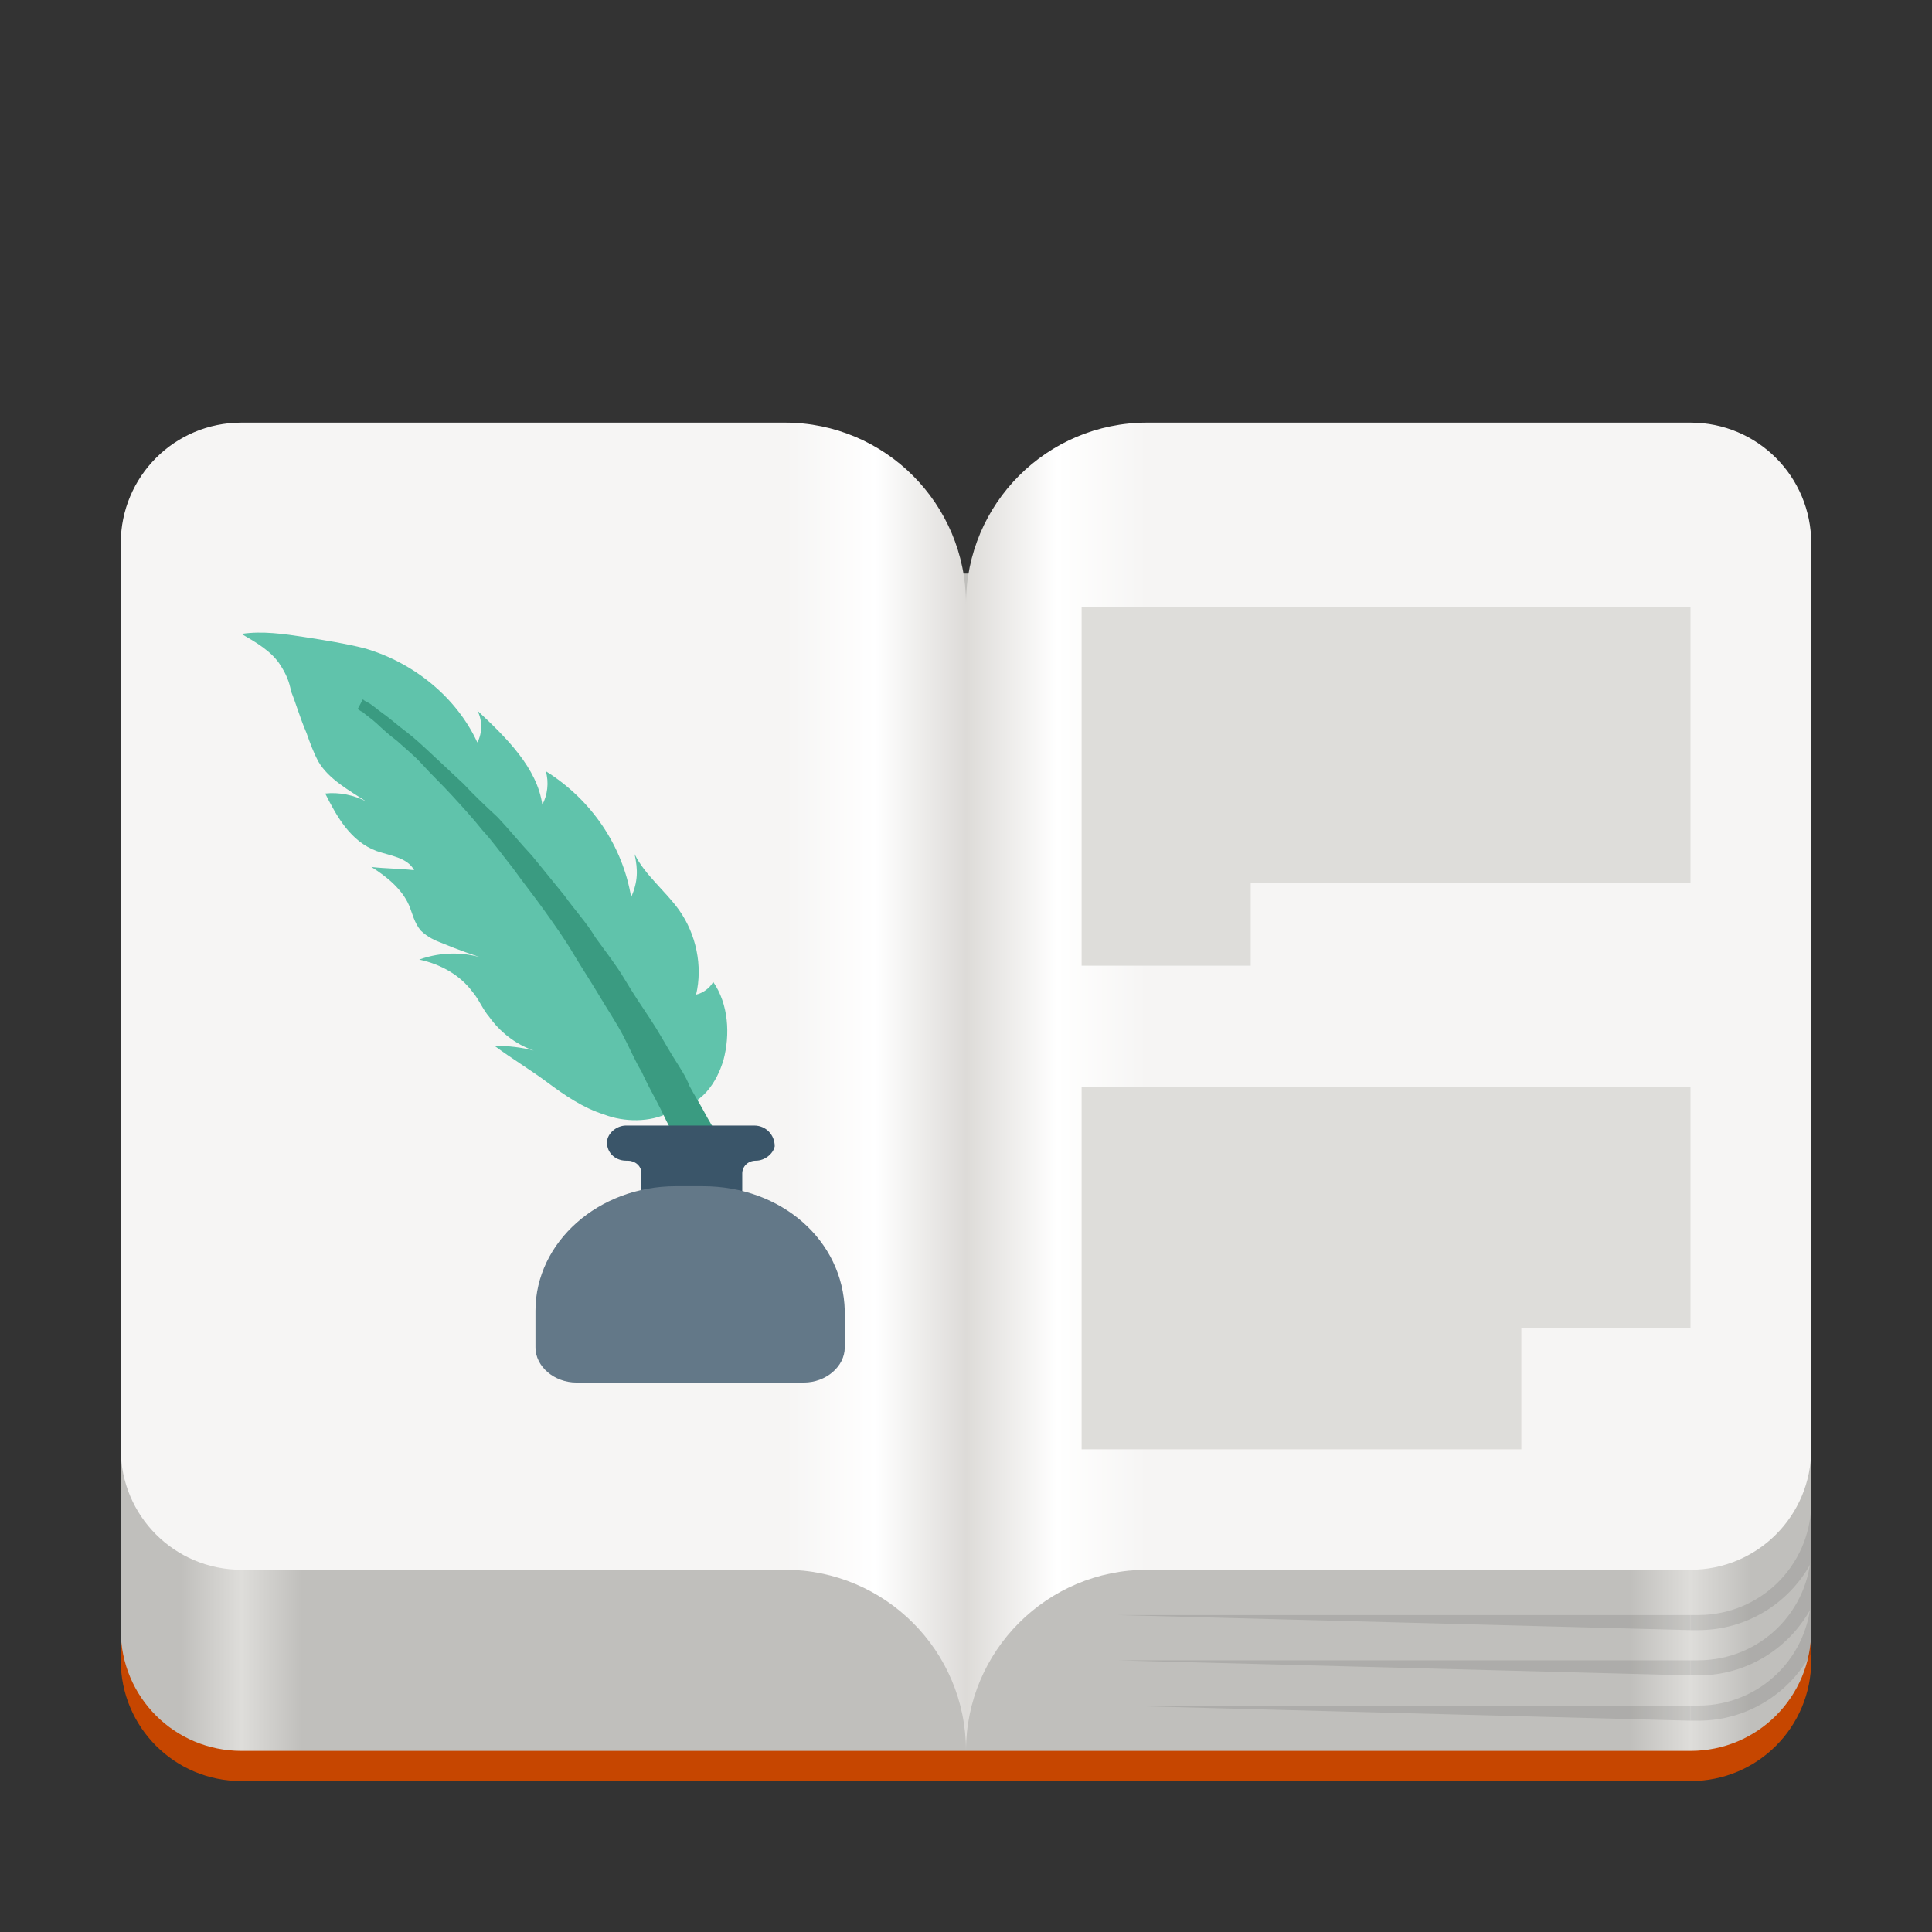 <?xml version="1.0" encoding="UTF-8"?>
<svg height="128px" viewBox="0 0 128 128" width="128px" xmlns="http://www.w3.org/2000/svg" xmlns:xlink="http://www.w3.org/1999/xlink">
    <rect x="0" y="0" width="128" height="128" fill="#333333" stroke="none"/>
    <filter id="a" height="100%" width="100%" x="0%" y="0%">
        <feColorMatrix color-interpolation-filters="sRGB" values="0 0 0 0 1 0 0 0 0 1 0 0 0 0 1 0 0 0 1 0"/>
    </filter>
    <linearGradient id="b" gradientUnits="userSpaceOnUse">
        <stop offset="0" stop-color="#c0bfbc"/>
        <stop offset="0.846" stop-color="#c0bfbc"/>
        <stop offset="0.923" stop-color="#deddda"/>
        <stop offset="1" stop-color="#c0bfbc"/>
    </linearGradient>
    <linearGradient id="c" x1="64" x2="116" xlink:href="#b" y1="77" y2="77"/>
    <linearGradient id="d" gradientTransform="matrix(-1 0 0 1 128 -170)" x1="64" x2="116" xlink:href="#b" y1="247" y2="247"/>
    <linearGradient id="e" gradientUnits="userSpaceOnUse">
        <stop offset="0" stop-color="#f6f5f4"/>
        <stop offset="0.5" stop-color="#ffffff"/>
        <stop offset="1" stop-color="#dddbd8"/>
    </linearGradient>
    <linearGradient id="f" gradientTransform="matrix(-0.25 0 0 0.25 168 27)" x1="368" x2="416" xlink:href="#e" y1="116" y2="116"/>
    <mask id="g">
        <g filter="url(#a)">
            <rect fill-opacity="0.1" height="153.6" width="153.6" x="-12.8" y="-12.8"/>
        </g>
    </mask>
    <clipPath id="h">
        <rect height="152" width="192"/>
    </clipPath>
    <linearGradient id="i" x1="52" x2="64" xlink:href="#e" y1="56" y2="56"/>
    <path d="m 16 42 c -4.434 0 -8 3.57 -8 8 v 60 c 0 4.434 3.566 8 8 8 h 96 c 4.434 0 8 -3.566 8 -8 v -60 c 0 -4.43 -3.566 -8 -8 -8 z m 0 0" fill="#c64600"/>
    <path d="m 64 38 v 78 h 48 c 4.434 0 8 -3.566 8 -8 v -61.645 c 0 -4.434 -3.566 -8 -8 -8 z m 0 0" fill="url(#c)"/>
    <path d="m 64 38 v 78 h -48 c -4.434 0 -8 -3.566 -8 -8 v -61.645 c 0 -4.434 3.566 -8 8 -8 z m 0 0" fill="url(#d)"/>
    <path d="m 112 28 c 4.434 0 8 3.57 8 8 v 60 c 0 4.434 -3.566 8 -8 8 h -36 c -6.629 0 -12 5.375 -12 12 v -76 c 0 -6.625 5.371 -12 12 -12 z m 0 0" fill="url(#f)"/>
    <g mask="url(#g)">
        <g clip-path="url(#h)" transform="matrix(1 0 0 1 -8 -16)">
            <path d="m 128 118.656 c -0.082 4.09 -3.379 7.344 -7.492 7.344 h -0.5 v 1 h 0.5 c 3.246 0 6.059 -1.812 7.492 -4.48 z m -46 7.344 l 38 1 v -1 z m 0 0"/>
            <path d="m 128 121.656 c -0.082 4.09 -3.379 7.344 -7.492 7.344 h -0.5 v 1 h 0.5 c 3.223 0 6.023 -1.789 7.465 -4.426 c 0.012 -0.191 0.027 -0.379 0.027 -0.574 z m -46 7.344 l 38 1 v -1 z m 0 0"/>
            <path d="m 128 115.656 c -0.082 4.09 -3.379 7.344 -7.492 7.344 h -0.5 v 1 h 0.5 c 3.246 0 6.059 -1.812 7.492 -4.48 z m -46 7.344 l 38 1 v -1 z m 0 0"/>
        </g>
    </g>
    <path d="m 16 28 c -4.434 0 -8 3.57 -8 8 v 60 c 0 4.434 3.566 8 8 8 h 36 c 6.629 0 12 5.375 12 12 v -76 c 0 -6.625 -5.371 -12 -12 -12 z m 0 0" fill="url(#i)"/>
    <path d="m 44.309 73.727 c -1.246 0.633 -2.945 0.633 -4.305 0.105 c -1.359 -0.426 -2.602 -1.27 -3.734 -2.117 c -1.133 -0.844 -2.379 -1.586 -3.512 -2.43 c 0.906 0 1.812 0.105 2.605 0.316 c -1.246 -0.426 -2.266 -1.27 -2.945 -2.223 c -0.453 -0.527 -0.68 -1.164 -1.133 -1.691 c -0.793 -1.059 -2.039 -1.797 -3.508 -2.113 c 1.469 -0.531 3.055 -0.531 4.527 0 c -1.02 -0.32 -1.926 -0.637 -2.945 -1.059 c -0.562 -0.211 -1.016 -0.422 -1.469 -0.848 c -0.453 -0.527 -0.566 -1.16 -0.793 -1.691 c -0.453 -1.055 -1.473 -1.902 -2.492 -2.535 c 0.906 0.105 1.926 0.105 2.832 0.211 c -0.453 -0.848 -1.586 -0.953 -2.492 -1.27 c -1.699 -0.637 -2.605 -2.223 -3.398 -3.809 c 0.906 -0.105 1.926 0.105 2.719 0.531 c -1.133 -0.742 -2.492 -1.48 -3.172 -2.645 c -0.34 -0.637 -0.566 -1.27 -0.789 -1.902 c -0.453 -1.059 -0.68 -1.906 -1.02 -2.75 c -0.113 -0.637 -0.34 -1.164 -0.68 -1.691 c -0.566 -0.953 -1.699 -1.59 -2.605 -2.117 c 1.359 -0.211 2.832 0 4.191 0.211 c 1.355 0.211 2.715 0.426 3.961 0.742 c 3.285 0.949 6.113 3.277 7.473 6.238 c 0.34 -0.633 0.34 -1.48 0 -2.113 c 1.926 1.797 3.965 3.805 4.305 6.238 c 0.34 -0.637 0.453 -1.48 0.227 -2.223 c 3.055 1.906 5.094 4.973 5.66 8.355 c 0.453 -1.059 0.453 -1.797 0.227 -2.855 c 0.68 1.375 2.039 2.434 2.945 3.699 c 1.129 1.59 1.582 3.703 1.129 5.605 c 0.453 -0.105 0.906 -0.422 1.133 -0.844 c 1.02 1.48 1.133 3.488 0.68 5.18 c -0.227 0.742 -0.566 1.48 -1.133 2.117 c -0.566 0.633 -1.359 1.055 -2.148 1.055 z m 0 0" fill="#60c3ab"/>
    <path d="m 24.039 46.336 s 0.113 0.105 0.34 0.211 c 0.227 0.105 0.566 0.422 1.02 0.742 c 0.453 0.316 0.906 0.738 1.473 1.16 c 0.566 0.426 1.133 0.953 1.812 1.59 c 0.68 0.633 1.355 1.266 2.035 1.902 c 0.68 0.738 1.473 1.48 2.266 2.219 c 0.793 0.848 1.473 1.691 2.266 2.539 c 0.68 0.848 1.473 1.797 2.152 2.645 c 0.676 0.949 1.469 1.797 2.035 2.75 c 0.68 0.949 1.359 1.797 1.926 2.75 c 0.566 0.949 1.133 1.797 1.699 2.641 c 0.566 0.848 1.02 1.691 1.473 2.434 c 0.453 0.738 0.906 1.375 1.133 2.008 c 0.34 0.637 0.676 1.164 0.902 1.586 c 0.453 0.848 0.793 1.375 0.793 1.375 l -2.375 1.059 s -0.227 -0.527 -0.68 -1.375 c -0.227 -0.422 -0.453 -0.953 -0.793 -1.586 s -0.68 -1.27 -1.02 -2.008 c -0.453 -0.742 -0.793 -1.586 -1.246 -2.434 c -0.453 -0.848 -1.02 -1.691 -1.586 -2.645 c -0.566 -0.949 -1.133 -1.797 -1.699 -2.75 c -0.562 -0.949 -1.242 -1.902 -1.922 -2.855 c -0.68 -0.949 -1.359 -1.797 -2.039 -2.746 c -0.68 -0.848 -1.359 -1.801 -2.039 -2.539 c -0.68 -0.848 -1.359 -1.586 -2.039 -2.328 c -0.676 -0.738 -1.355 -1.375 -1.922 -2.008 s -1.246 -1.164 -1.699 -1.586 c -0.566 -0.422 -1.02 -0.848 -1.359 -1.164 c -0.34 -0.316 -0.68 -0.527 -0.906 -0.738 c -0.227 -0.105 -0.34 -0.215 -0.34 -0.215 z m 0 0" fill="#3a9b81"/>
    <path d="m 49.969 74.57 h -8.492 c -0.566 0 -1.133 0.422 -1.246 0.953 c -0.113 0.738 0.453 1.375 1.246 1.375 h 0.113 c 0.453 0 0.906 0.316 0.906 0.844 v 1.375 h 6.68 v -1.375 c 0 -0.422 0.34 -0.844 0.906 -0.844 c 0.566 0 1.133 -0.426 1.246 -0.953 c 0 -0.738 -0.566 -1.375 -1.359 -1.375 z m 0 0" fill="#3a5569"/>
    <path d="m 46.57 78.59 h -1.809 c -5.098 0 -9.285 3.699 -9.285 8.246 v 2.434 c 0 1.27 1.246 2.328 2.715 2.328 h 15.062 c 1.469 0 2.715 -1.059 2.715 -2.328 v -2.434 c -0.113 -4.652 -4.188 -8.246 -9.398 -8.246 z m 0 0" fill="#637888"/>
    <g fill="#deddda">
        <path d="m 82.863 58.504 v 5.477 h -11.203 v -23.738 h 40.34 v 18.262 z m 0 0"/>
        <path d="m 100.793 88.012 v 8.008 h -29.133 v -24.027 h 40.34 v 16.02 z m 0 0"/>
    </g>
</svg>
